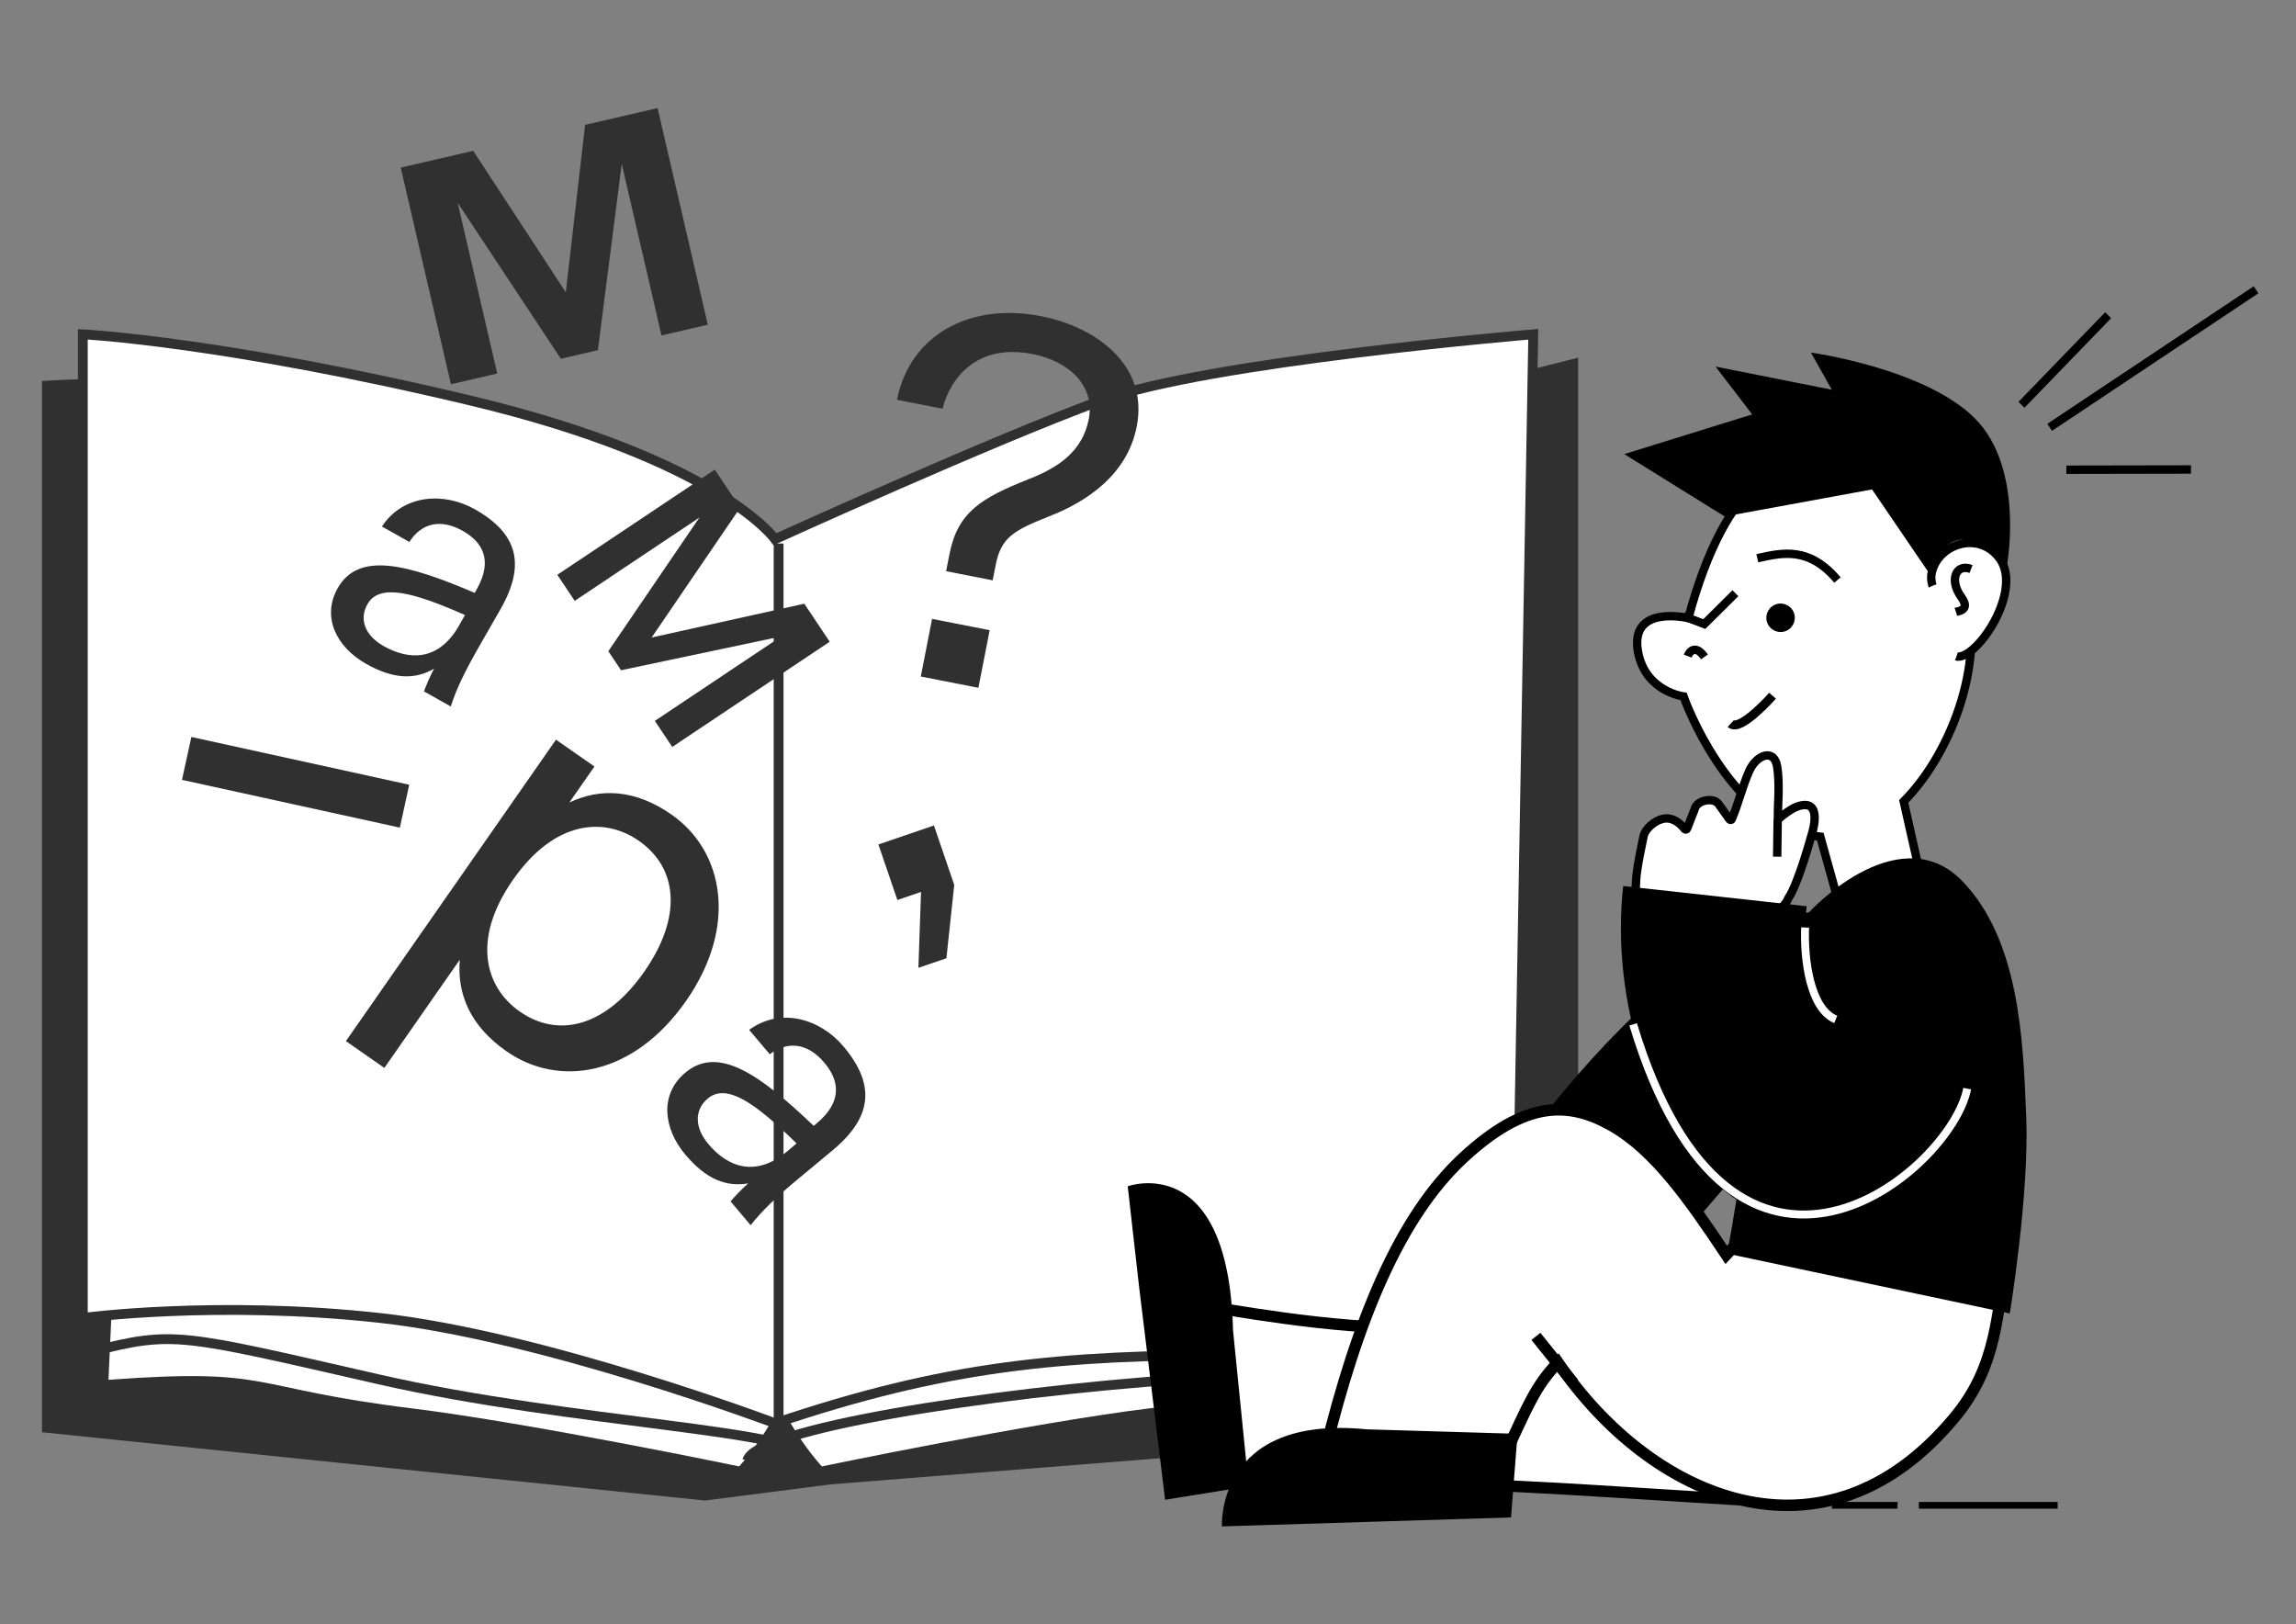 <svg width="164" height="116" viewBox="0 0 164 116" fill="none" xmlns="http://www.w3.org/2000/svg">
<rect x="0" y="0" width="164" height="116" fill="#808080" stroke="none"/>
<path d="M58.569 39.274C58.569 39.274 62.547 54.161 52.922 39.274C43.297 24.387 3 27.21 3 27.21V102.286L50.356 107.163L59.339 106.008L112.726 101.773V25.542L58.569 39.274Z" fill="#303030"/>
<path d="M29.473 100.589C17.457 99.105 19.683 97.666 7.748 98.542L8.647 78.929L56.516 98.542C55.11 102.279 52.794 104.725 52.794 104.725C52.794 104.725 37.879 101.627 29.473 100.589Z" fill="white"/>
<path d="M6.593 96.511C12.444 95.043 12.784 95.249 26.98 98.492C41.176 101.735 57.566 102.096 58.119 104.3" stroke="#303030" stroke-width="0.7"/>
<path d="M82.025 100.589C94.04 99.105 93.565 99.713 105.5 100.589L106.875 76.875L54.982 98.542C56.387 102.279 58.703 104.725 58.703 104.725C58.703 104.725 73.618 101.627 82.025 100.589Z" fill="white"/>
<path d="M108 99.75C102.15 98.282 98.75 97.5 84.517 98.492C70.284 99.484 53.931 102.096 53.378 104.3" stroke="#303030" stroke-width="0.7"/>
<path d="M108.234 96.768L109.518 23.874C109.518 23.874 86.289 25.799 78.589 28.622C70.889 31.445 55.361 38.504 55.361 38.504C55.361 38.504 51.372 32.857 33.672 28.622C15.972 24.387 5.916 23.874 5.916 23.874V94.123C5.916 94.123 15.448 92.84 27.127 94.123C38.805 95.407 55.361 101.645 55.361 101.645C67.552 97.538 75.643 96.768 88.599 96.768L108.234 96.768Z" fill="white" stroke="#303030" stroke-width="0.7"/>
<path d="M32.814 44.632L33.212 43.923C29.588 42.325 27.108 41.616 26.241 43.157C25.644 44.22 26.058 45.385 27.412 46.146C29.183 47.141 31.327 47.277 32.814 44.632ZM26.153 47.411C24.049 46.229 22.955 44.079 24.114 42.017C25.601 39.371 29.046 40.266 33.909 42.342L34.061 42.071C35.221 40.009 34.47 38.71 33.054 37.914C31.471 37.024 30.107 37.354 29.239 38.702L27.281 37.602C28.806 35.279 31.733 35.143 33.9 36.361C37.003 38.105 37.558 40.336 35.758 43.491L34.285 46.062C33.199 47.946 32.568 49.263 32.2 50.454L30.283 49.377C30.455 48.925 30.65 48.432 31.004 47.754C29.661 48.534 28.152 48.535 26.153 47.411Z" fill="#303030"/>
<path d="M39.713 52.825L24.708 74.352L27.455 76.267L32.843 68.538C32.64 70.953 33.552 73.249 36.178 75.08C39.922 77.689 45.248 76.871 49.015 71.467C52.719 66.153 51.707 60.782 47.964 58.173C45.337 56.342 42.868 56.28 40.672 57.307L42.461 54.741L39.713 52.825ZM36.637 62.838C39.625 58.551 43.182 58.339 45.628 60.044C48.436 62.001 48.741 65.489 46.026 69.383C43.311 73.278 39.933 74.198 37.126 72.241C34.68 70.536 33.648 67.125 36.637 62.838Z" fill="#303030"/>
<path d="M56.27 82.19C53.918 84.175 51.93 83.284 50.602 81.71C49.587 80.507 49.607 79.253 50.551 78.456C51.922 77.3 54.025 78.854 56.899 81.659L56.27 82.19ZM48.957 82.465C50.457 84.242 51.89 84.776 53.442 84.513C52.865 85.031 52.505 85.43 52.182 85.798L53.619 87.502C54.392 86.501 55.459 85.474 57.159 84.071L59.471 82.152C62.301 79.796 62.566 77.48 60.238 74.721C58.613 72.795 55.785 71.885 53.512 73.549L54.98 75.29C56.283 74.317 57.696 74.488 58.883 75.896C59.946 77.155 60.197 78.655 58.364 80.201L58.123 80.405C54.242 76.706 51.288 74.633 48.936 76.618C47.103 78.164 47.379 80.595 48.957 82.465Z" fill="#303030"/>
<path d="M64.099 64.276L62.743 60.309L66.71 58.953L68.16 63.196L67.601 68.435L65.6 69.119L65.789 63.699L64.099 64.276Z" fill="#303030"/>
<path d="M28.56 59.106L12.998 55.695L13.67 52.632L29.231 56.044L28.56 59.106Z" fill="#303030"/>
<path d="M74.344 22.578C78.386 23.37 82.043 26.13 81.195 30.459C80.522 33.893 77.655 35.82 74.921 36.882C72.423 37.878 71.509 38.368 71.124 40.336L70.906 41.445L67.579 40.793L67.818 39.576C68.407 36.571 70.09 35.564 73.474 34.221C75.565 33.405 77.313 32.261 77.768 29.936C78.217 27.646 76.494 25.822 73.739 25.283C69.768 24.504 67.862 27.028 67.327 29.19L64.071 28.552C64.983 23.901 69.299 21.589 74.344 22.578ZM69.885 49.12L65.771 48.314L66.577 44.2L70.691 45.006L69.885 49.12Z" fill="#303030"/>
<path d="M59.265 45.831L57.45 43.114L46.547 45.528L52.87 36.257L51.055 33.539L39.808 41.051L41.051 42.911L49.956 36.963L43.452 46.507L44.36 47.866L55.806 45.451L46.775 51.483L48.018 53.343L59.265 45.831Z" fill="#303030"/>
<path d="M46.971 7.718L50.557 23.189L47.25 23.956L44.41 11.705L42.706 25.009L40.061 25.623L32.69 14.482L35.517 26.676L32.21 27.443L28.623 11.971L33.8 10.771L40.414 20.874L41.794 8.918L46.971 7.718Z" fill="#303030"/>
<path d="M55.615 38.818V101.699" stroke="#303030" stroke-width="0.7"/>
<path d="M132.482 71.521C121.068 70.484 106.407 98.982 112.767 85.01" stroke="black" stroke-width="13.185"/>
<path d="M120.596 44.142C120.596 44.142 116.36 43.13 117.004 46.572C117.531 49.39 120.256 49.741 120.256 49.741C120.854 51.427 124.204 59.192 130.02 59.752L131.972 66.766L137.736 65.041L135.979 57.234C139.643 53.534 141.903 46.642 140.249 42.32C137.581 35.351 125.996 24.115 120.596 44.142Z" fill="white" stroke="black" stroke-width="0.599"/>
<circle cx="1.017" cy="1.017" r="1.017" transform="matrix(-0.908 0.419 0.419 0.908 127.681 42.771)" fill="black"/>
<path d="M125.522 39.869C127.402 39.435 129.242 39.064 131.247 41.423" stroke="black" stroke-width="0.599"/>
<path d="M142.784 39.819C141.223 37.824 138.267 38.947 137.957 41.047C137.814 42.017 138.845 43.318 138.823 44.215C138.798 45.258 138.938 46.161 139.44 46.712C140.605 47.994 144.736 42.313 142.784 39.819Z" fill="white" stroke="black" stroke-width="0.599"/>
<path d="M120.245 44L121.732 44.57L123.958 42.365" stroke="black" stroke-width="0.599"/>
<path d="M138.839 43.785C139.204 43.682 140.995 43.888 140.094 42.644C139.193 41.401 139.73 40.226 140.79 40.637" stroke="black" stroke-width="0.599"/>
<path d="M138.853 41.753C138.471 41.49 137.42 42.121 136.942 42.469L135.838 45.871C136.843 46.627 138.954 48.038 139.36 47.632C139.766 47.226 140.047 45.831 140.136 45.185C139.868 44.15 139.235 42.015 138.853 41.753Z" fill="white"/>
<path d="M120.549 46.857C120.686 46.503 121.118 46.02 121.747 46.914" stroke="black" stroke-width="0.599"/>
<path d="M143.362 40.313C143.362 40.313 139.33 35.788 137.94 41.147L133.718 34.954L123.19 36.884L116.02 32.43L125.157 29.596L122.539 26.18L130.844 27.833L129.353 25.179C129.353 25.179 137.509 26.309 141.065 29.881C144.621 33.452 143.362 40.313 143.362 40.313Z" fill="black"/>
<path d="M88.403 106.227L86.438 93.311C86.438 93.311 95.758 95.032 100.708 94.769C105.659 94.505 118.171 95.022 118.171 95.022L128.331 107.319C115.056 106.689 101.688 105.209 88.403 106.227Z" fill="white" stroke="black" stroke-width="0.819"/>
<path fill-rule="evenodd" clip-rule="evenodd" d="M115.138 80.395C118.205 82.136 120.692 85.7 123.303 89.617C124.629 88.208 124.72 88.26 125.098 86.267L143.383 89.617C142.594 93.778 142.723 97.473 139.634 101.202C130.273 112.499 117.876 107.008 111.283 97.305C109.667 99.004 109.169 100.332 107.553 103.771L94.621 103.771C96.96 94.183 99.999 86.891 104.486 82.716C108.973 78.541 112.071 78.654 115.138 80.395Z" fill="white" stroke="black" stroke-width="0.819"/>
<path d="M146.975 107.506L137.061 107.506" stroke="black" stroke-width="0.481"/>
<path d="M135.538 107.505L130.848 107.505" stroke="black" stroke-width="0.481"/>
<path d="M80.552 84.72C80.552 84.72 87.755 82.093 88.073 95.008L89.193 106.145L83.222 107.108L81.365 91.911L80.552 84.72Z" fill="black"/>
<path d="M144.725 79.616C144.509 74.2 144.226 67.094 140.138 62.9C136.017 58.67 129.944 63.873 128.04 66.548C125.714 69.814 125.046 76.627 124.806 79.594C124.472 83.713 123.365 89.53 123.365 89.53L143.556 93.801C143.556 93.801 144.954 85.328 144.731 79.75L144.725 79.616Z" fill="black"/>
<path d="M144.391 28.908L150.583 22.512" stroke="black" stroke-width="0.599"/>
<path d="M147.598 33.545L156.5 33.529" stroke="black" stroke-width="0.599"/>
<path d="M146.403 30.519L161.146 20.695" stroke="black" stroke-width="0.599"/>
<path d="M126.611 49.686C126.611 49.686 124.303 52.302 123.622 51.678" stroke="black" stroke-width="0.641"/>
<path d="M109.708 95.44L112.402 98.797" stroke="black" stroke-width="0.819"/>
<path d="M126.942 54.757C126.72 53.399 125.451 53.922 124.943 55.065C124.456 56.161 124.167 57.397 123.697 58.504C123.669 58.57 123.581 58.579 123.54 58.521L122.787 57.465C122.428 56.879 121.154 57.145 121.036 57.822L120.502 59.183C120.475 59.253 120.376 59.264 120.33 59.204C120.144 58.965 119.727 58.516 119.171 58.454C118.409 58.368 117.517 59.155 117.404 59.697C116.689 63.121 116.401 64.588 118.129 66.687C120.03 68.996 127.167 65.843 127.744 64.136C128.451 63.112 129.379 59.697 129.379 59.697C129.379 59.697 130.365 56.864 128.325 57.619C127.936 57.764 127.317 58.225 126.977 58.539C126.977 57.619 127.144 55.995 126.942 54.757Z" fill="white"/>
<path d="M126.977 58.539C127.317 58.225 127.936 57.764 128.325 57.619C130.365 56.864 129.379 59.697 129.379 59.697C129.379 59.697 128.451 63.112 127.744 64.136C127.167 65.843 120.03 68.996 118.129 66.687C116.401 64.588 116.689 63.121 117.404 59.697C117.517 59.155 118.409 58.368 119.171 58.454C119.727 58.516 120.144 58.965 120.33 59.204C120.376 59.264 120.475 59.253 120.502 59.183L121.036 57.822C121.154 57.145 122.428 56.879 122.787 57.465L123.54 58.521C123.581 58.579 123.669 58.57 123.697 58.504C124.167 57.397 124.456 56.161 124.943 55.065C125.451 53.922 126.72 53.399 126.942 54.757C127.144 55.995 126.977 57.619 126.977 58.539ZM126.977 58.539L126.942 61.181" stroke="black" stroke-width="0.599"/>
<path d="M135.724 70.095C132.482 91.496 121.068 76.969 122.495 63.999" stroke="black" stroke-width="13.185"/>
<path d="M140.514 77.745C139.385 83.605 123.783 96.806 116.653 73.156" stroke="white" stroke-width="0.565"/>
<path d="M128.937 66.238C128.842 68.591 129.318 72.069 131.125 72.803" stroke="white" stroke-width="0.565"/>
<path d="M87.28 109.011C87.28 109.011 86.823 101.002 97.625 102.078L108.397 102.398L107.93 108.37L87.28 109.011Z" fill="black"/>
</svg>
